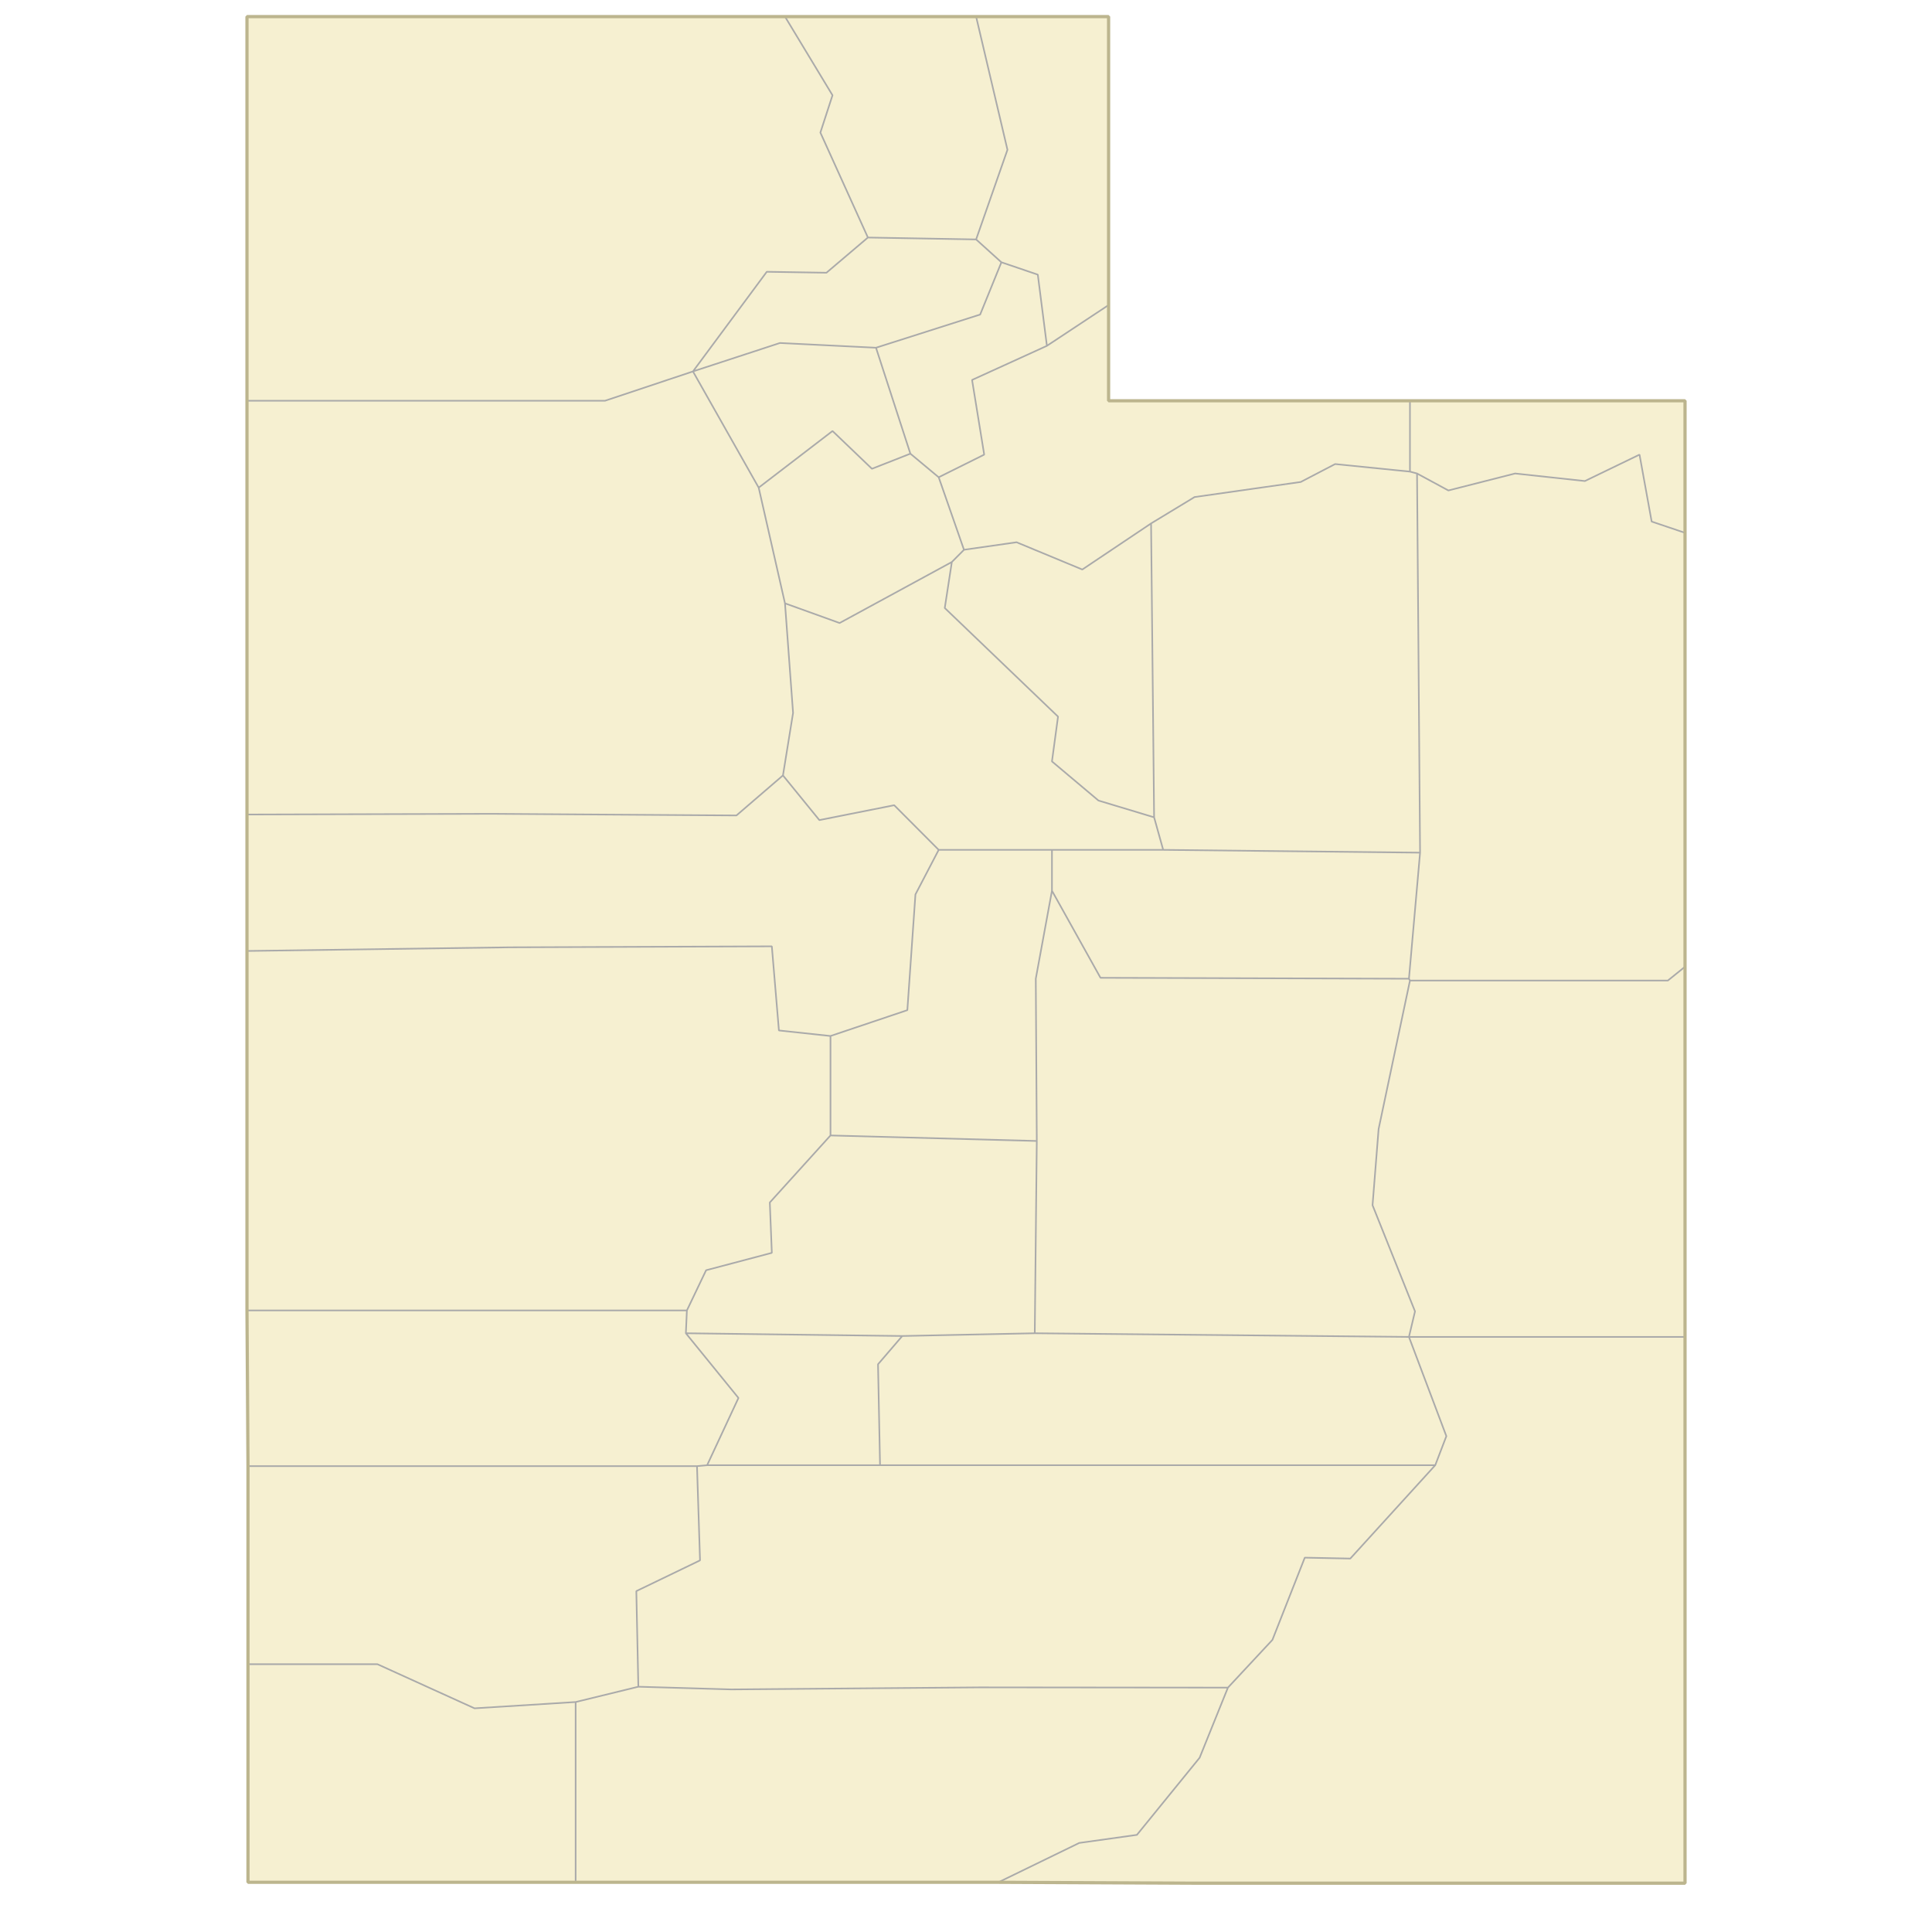 <?xml version="1.0" standalone="no"?>
<svg viewBox="0 0 1200 1200" xmlns="http://www.w3.org/2000/svg" xmlns:xlink="http://www.w3.org/1999/xlink">
<g id="um-canvas"><rect id="um-canvas-background" x="0" y="0" width="1200" height="1200" fill="#FFFFFF"></rect><g id="um-map" transform="translate(153.4,10),scale(1,1)"><rect id="um-map-background" x="0" y="0" width="893.2" height="1160" fill="#ffffff00" stroke="#ffffff00" stroke-width="1" stroke-opacity="1"></rect><path d="M722.349,238.921L893.2,238.921L893.2,320.96L893.2,422.331L893.2,553.037L893.2,590.433L893.2,619.14L893.2,820.379L893.2,899.512L893.2,960.861L893.2,1051.068L893.2,1159.682L722.349,1159.682L588.557,1159.682L466.7,1159.127L267.583,1159.127L204.142,1159.127L0.628,1159.127L0.628,1023.665L0.628,900.639L0,803.94L0,780.102L0,580.661L0,495.913L0,447.282L0,238.921L0,0.318L185.926,0.318L334.165,0.318L345.471,0.318L452.881,0.318L535.166,0.318L535.166,100.826L535.166,179.466L535.166,238.921L714.183,238.921Z" class="boundary-shadow" visibility="hidden" pointer-events="none" fill="transparent" stroke="transparent" stroke-width="0"></path><path d="M535.166,0.318L535.166,100.826L535.166,179.466L496.85,204.806L491.197,160.582L468.585,152.903L452.881,138.718L472.353,83.032L452.881,0.318Z" id="49033" class="region" data-id="49033" fill="#F6F0D1" stroke="transparent" stroke-width="0"></path><path d="M535.166,179.466L535.166,238.921L714.183,238.921L722.349,238.921L722.349,282.924L675.867,278.236L654.511,289.367L588.557,298.735L561.548,315.114L518.835,343.738L478.006,326.804L445.344,331.477L429.641,286.439L457.906,272.374L450.369,225.989L496.85,204.806Z" id="49043" class="region" data-id="49043" fill="#F6F0D1" stroke="transparent" stroke-width="0"></path><path d="M722.349,238.921L893.2,238.921L893.2,320.96L872.472,313.945L864.934,272.374L831.015,288.781L787.674,284.095L746.218,294.637L726.746,284.095L722.349,282.924Z" id="49009" class="region" data-id="49009" fill="#F6F0D1" stroke="transparent" stroke-width="0"></path><path d="M0,238.921L0,0.318L185.926,0.318L334.165,0.318L363.687,49.167L356.149,72.346L385.671,137.535L359.918,159.401L322.859,158.81L277.005,220.696L222.358,238.921Z" id="49003" class="region" data-id="49003" fill="#F6F0D1" stroke="transparent" stroke-width="0"></path><path d="M0,447.282L0,238.921L222.358,238.921L277.005,220.696L317.833,292.881L334.165,364.734L339.19,432.78L332.909,471.616L304.015,496.491L152.01,495.478L0,495.913Z" id="49045" class="region" data-id="49045" fill="#F6F0D1" stroke="transparent" stroke-width="0"></path><path d="M0,580.661L0,495.913L152.01,495.478L304.015,496.491L332.909,471.616L355.521,499.38L402.003,490.131L429.641,517.863L415.194,545.548L410.168,617.419L362.431,633.474L330.396,630.035L325.999,577.786L162.985,578.397Z" id="49023" class="region" data-id="49023" fill="#F6F0D1" stroke="transparent" stroke-width="0"></path><path d="M0,780.102L0,580.661L162.985,578.397L325.999,577.786L330.396,630.035L362.431,633.474L362.431,695.253L324.743,736.879L325.999,768.17L285.171,778.966L273.236,803.94L0,803.94Z" id="49027" class="region" data-id="49027" fill="#F6F0D1" stroke="transparent" stroke-width="0"></path><path d="M0.628,900.639L0,803.94L273.236,803.94L272.608,818.113L305.271,858.297L285.799,900.075L279.518,900.639Z" id="49001" class="region" data-id="49001" fill="#F6F0D1" stroke="transparent" stroke-width="0"></path><path d="M0.628,1023.665L0.628,900.639L279.518,900.639L281.402,959.176L241.83,978.268L243.086,1037.652L204.142,1047.156L141.329,1051.068L81.029,1023.665Z" id="49021" class="region" data-id="49021" fill="#F6F0D1" stroke="transparent" stroke-width="0"></path><path d="M0.628,1159.127L0.628,1023.665L81.029,1023.665L141.329,1051.068L204.142,1047.156L204.142,1159.127Z" id="49053" class="region" data-id="49053" fill="#F6F0D1" stroke="transparent" stroke-width="0"></path><path d="M267.583,1159.127L204.142,1159.127L204.142,1047.156L243.086,1037.652L300.874,1039.33L455.075,1038.063L609.286,1038.211L591.698,1081.774L552.754,1129.674L516.95,1134.679L466.7,1159.127Z" id="49025" class="region" data-id="49025" fill="#F6F0D1" stroke="transparent" stroke-width="0"></path><path d="M588.557,1159.682L466.7,1159.127L516.95,1134.679L552.754,1129.674L591.698,1081.774L609.286,1038.211L636.923,1008.547L657.023,957.49L685.289,958.052L738.052,900.075L744.961,882.022L721.721,820.379L893.2,820.379L893.2,899.512L893.2,960.861L893.2,1051.068L893.2,1159.682L722.349,1159.682Z" id="49037" class="region" data-id="49037" fill="#F6F0D1" stroke="transparent" stroke-width="0"></path><path d="M893.2,320.96L893.2,422.331L893.2,553.037L893.2,590.433L882.522,599.05L722.349,599.05L721.721,597.902L728.63,519.595L726.746,284.095L746.218,294.637L787.674,284.095L831.015,288.781L864.934,272.374L872.472,313.945Z" id="49047" class="region" data-id="49047" fill="#F6F0D1" stroke="transparent" stroke-width="0"></path><path d="M893.2,590.433L893.2,619.14L893.2,820.379L721.721,820.379L725.489,804.507L699.108,738.587L702.877,691.256L722.349,599.05L882.522,599.05Z" id="49019" class="region" data-id="49019" fill="#F6F0D1" stroke="transparent" stroke-width="0"></path><path d="M452.881,0.318L472.353,83.032L452.881,138.718L385.671,137.535L356.149,72.346L363.687,49.167L334.165,0.318L345.471,0.318Z" id="49005" class="region" data-id="49005" fill="#F6F0D1" stroke="transparent" stroke-width="0"></path><path d="M272.608,818.113L273.236,803.94L285.171,778.966L325.999,768.17L324.743,736.879L362.431,695.253L490.569,698.678L489.313,818.113L407.028,819.813Z" id="49041" class="region" data-id="49041" fill="#F6F0D1" stroke="transparent" stroke-width="0"></path><path d="M285.799,900.075L305.271,858.297L272.608,818.113L407.028,819.813L391.953,837.368L393.209,900.075Z" id="49031" class="region" data-id="49031" fill="#F6F0D1" stroke="transparent" stroke-width="0"></path><path d="M279.518,900.639L285.799,900.075L393.209,900.075L599.864,900.075L738.052,900.075L685.289,958.052L657.023,957.49L636.923,1008.547L609.286,1038.211L455.075,1038.063L300.874,1039.33L243.086,1037.652L241.83,978.268L281.402,959.176Z" id="49017" class="region" data-id="49017" fill="#F6F0D1" stroke="transparent" stroke-width="0"></path><path d="M277.005,220.696L322.859,158.81L359.918,159.401L385.671,137.535L452.881,138.718L468.585,152.903L455.394,185.363L390.696,205.984L331.024,203.04Z" id="49057" class="region" data-id="49057" fill="#F6F0D1" stroke="transparent" stroke-width="0"></path><path d="M569.085,517.863L728.63,519.595L721.721,597.902L530.141,597.327L499.991,543.242L499.991,517.863Z" id="49007" class="region" data-id="49007" fill="#F6F0D1" stroke="transparent" stroke-width="0"></path><path d="M728.63,519.595L569.085,517.863L563.432,497.647L561.548,315.114L588.557,298.735L654.511,289.367L675.867,278.236L722.349,282.924L726.746,284.095Z" id="49013" class="region" data-id="49013" fill="#F6F0D1" stroke="transparent" stroke-width="0"></path><path d="M499.991,543.242L530.141,597.327L721.721,597.902L722.349,599.05L702.877,691.256L699.108,738.587L725.489,804.507L721.721,820.379L489.313,818.113L490.569,698.678L489.941,597.902Z" id="49015" class="region" data-id="49015" fill="#F6F0D1" stroke="transparent" stroke-width="0"></path><path d="M499.991,517.863L499.991,543.242L489.941,597.902L490.569,698.678L362.431,695.253L362.431,633.474L410.168,617.419L415.194,545.548L429.641,517.863Z" id="49039" class="region" data-id="49039" fill="#F6F0D1" stroke="transparent" stroke-width="0"></path><path d="M569.085,517.863L499.991,517.863L429.641,517.863L402.003,490.131L355.521,499.38L332.909,471.616L339.19,432.78L334.165,364.734L368.084,376.969L437.806,339.068L433.409,367.648L503.76,435.102L499.991,462.93L528.885,487.239L563.432,497.647Z" id="49049" class="region" data-id="49049" fill="#F6F0D1" stroke="transparent" stroke-width="0"></path><path d="M390.696,205.984L412.053,271.788L388.184,281.166L363.687,257.71L317.833,292.881L277.005,220.696L331.024,203.04Z" id="49011" class="region" data-id="49011" fill="#F6F0D1" stroke="transparent" stroke-width="0"></path><path d="M412.053,271.788L390.696,205.984L455.394,185.363L468.585,152.903L491.197,160.582L496.85,204.806L450.369,225.989L457.906,272.374L429.641,286.439Z" id="49029" class="region" data-id="49029" fill="#F6F0D1" stroke="transparent" stroke-width="0"></path><path d="M317.833,292.881L363.687,257.71L388.184,281.166L412.053,271.788L429.641,286.439L445.344,331.477L437.806,339.068L368.084,376.969L334.165,364.734Z" id="49035" class="region" data-id="49035" fill="#F6F0D1" stroke="transparent" stroke-width="0"></path><path d="M561.548,315.114L563.432,497.647L528.885,487.239L499.991,462.93L503.76,435.102L433.409,367.648L437.806,339.068L445.344,331.477L478.006,326.804L518.835,343.738Z" id="49051" class="region" data-id="49051" fill="#F6F0D1" stroke="transparent" stroke-width="0"></path><path d="M489.313,818.113L721.721,820.379L744.961,882.022L738.052,900.075L599.864,900.075L393.209,900.075L391.953,837.368L407.028,819.813Z" id="49055" class="region" data-id="49055" fill="#F6F0D1" stroke="transparent" stroke-width="0"></path><path d="M535.166,179.466L496.85,204.806L491.197,160.582L468.585,152.903L452.881,138.718L472.353,83.032L452.881,0.318M722.349,238.921L722.349,282.924L675.867,278.236L654.511,289.367L588.557,298.735L561.548,315.114L518.835,343.738L478.006,326.804L445.344,331.477L429.641,286.439L457.906,272.374L450.369,225.989L496.85,204.806M893.2,320.96L872.472,313.945L864.934,272.374L831.015,288.781L787.674,284.095L746.218,294.637L726.746,284.095L722.349,282.924M334.165,0.318L363.687,49.167L356.149,72.346L385.671,137.535L359.918,159.401L322.859,158.81L277.005,220.696L222.358,238.921L0,238.921M468.585,152.903L455.394,185.363L390.696,205.984L331.024,203.04L277.005,220.696L317.833,292.881L334.165,364.734L339.19,432.78L332.909,471.616L304.015,496.491L152.01,495.478L0,495.913M332.909,471.616L355.521,499.38L402.003,490.131L429.641,517.863L415.194,545.548L410.168,617.419L362.431,633.474L330.396,630.035L325.999,577.786L162.985,578.397L0,580.661M362.431,633.474L362.431,695.253L324.743,736.879L325.999,768.17L285.171,778.966L273.236,803.94L0,803.94M273.236,803.94L272.608,818.113L305.271,858.297L285.799,900.075L279.518,900.639L0.628,900.639M279.518,900.639L281.402,959.176L241.83,978.268L243.086,1037.652L204.142,1047.156L141.329,1051.068L81.029,1023.665L0.628,1023.665M204.142,1047.156L204.142,1159.127M243.086,1037.652L300.874,1039.33L455.075,1038.063L609.286,1038.211L591.698,1081.774L552.754,1129.674L516.95,1134.679L466.7,1159.127M609.286,1038.211L636.923,1008.547L657.023,957.49L685.289,958.052L738.052,900.075L744.961,882.022L721.721,820.379L893.2,820.379M893.2,590.433L882.522,599.05L722.349,599.05L721.721,597.902L728.63,519.595L726.746,284.095M721.721,820.379L725.489,804.507L699.108,738.587L702.877,691.256L722.349,599.05M452.881,138.718L385.671,137.535M362.431,695.253L490.569,698.678L489.313,818.113L407.028,819.813L272.608,818.113M407.028,819.813L391.953,837.368L393.209,900.075L285.799,900.075M393.209,900.075L599.864,900.075L738.052,900.075M721.721,597.902L530.141,597.327L499.991,543.242L499.991,517.863L569.085,517.863L728.63,519.595M569.085,517.863L563.432,497.647L561.548,315.114M721.721,820.379L489.313,818.113M490.569,698.678L489.941,597.902L499.991,543.242M429.641,517.863L499.991,517.863M334.165,364.734L368.084,376.969L437.806,339.068L433.409,367.648L503.76,435.102L499.991,462.93L528.885,487.239L563.432,497.647M390.696,205.984L412.053,271.788L388.184,281.166L363.687,257.71L317.833,292.881M429.641,286.439L412.053,271.788M445.344,331.477L437.806,339.068" class="region-boundary" pointer-events="none" fill="transparent" stroke="#AAAAAA" stroke-width="1" stroke-opacity="1" stroke-linejoin="bevel"></path><path d="M722.349,238.921L893.2,238.921L893.2,320.96L893.2,422.331L893.2,553.037L893.2,590.433L893.2,619.14L893.2,820.379L893.2,899.512L893.2,960.861L893.2,1051.068L893.2,1159.682L722.349,1159.682L588.557,1159.682L466.7,1159.127L267.583,1159.127L204.142,1159.127L0.628,1159.127L0.628,1023.665L0.628,900.639L0,803.94L0,780.102L0,580.661L0,495.913L0,447.282L0,238.921L0,0.318L185.926,0.318L334.165,0.318L345.471,0.318L452.881,0.318L535.166,0.318L535.166,100.826L535.166,179.466L535.166,238.921L714.183,238.921Z" class="boundary" pointer-events="none" fill="transparent" stroke="#BCB58E" stroke-width="2" stroke-opacity="1" stroke-linejoin="bevel"></path><g id="um-map-labels"></g><g id="um-map-locations"></g></g><g id="um-user-layers"></g></g><defs><filter id="effect-box-shadow-1"><feDropShadow stdDeviation="10" dx="0" dy="0" flood-color="black" flood-opacity="0.25"></feDropShadow></filter><filter id="effect-box-shadow-2"><feDropShadow stdDeviation="0" dx="3" dy="3" flood-color="black" flood-opacity="0.25"></feDropShadow></filter></defs>
</svg>